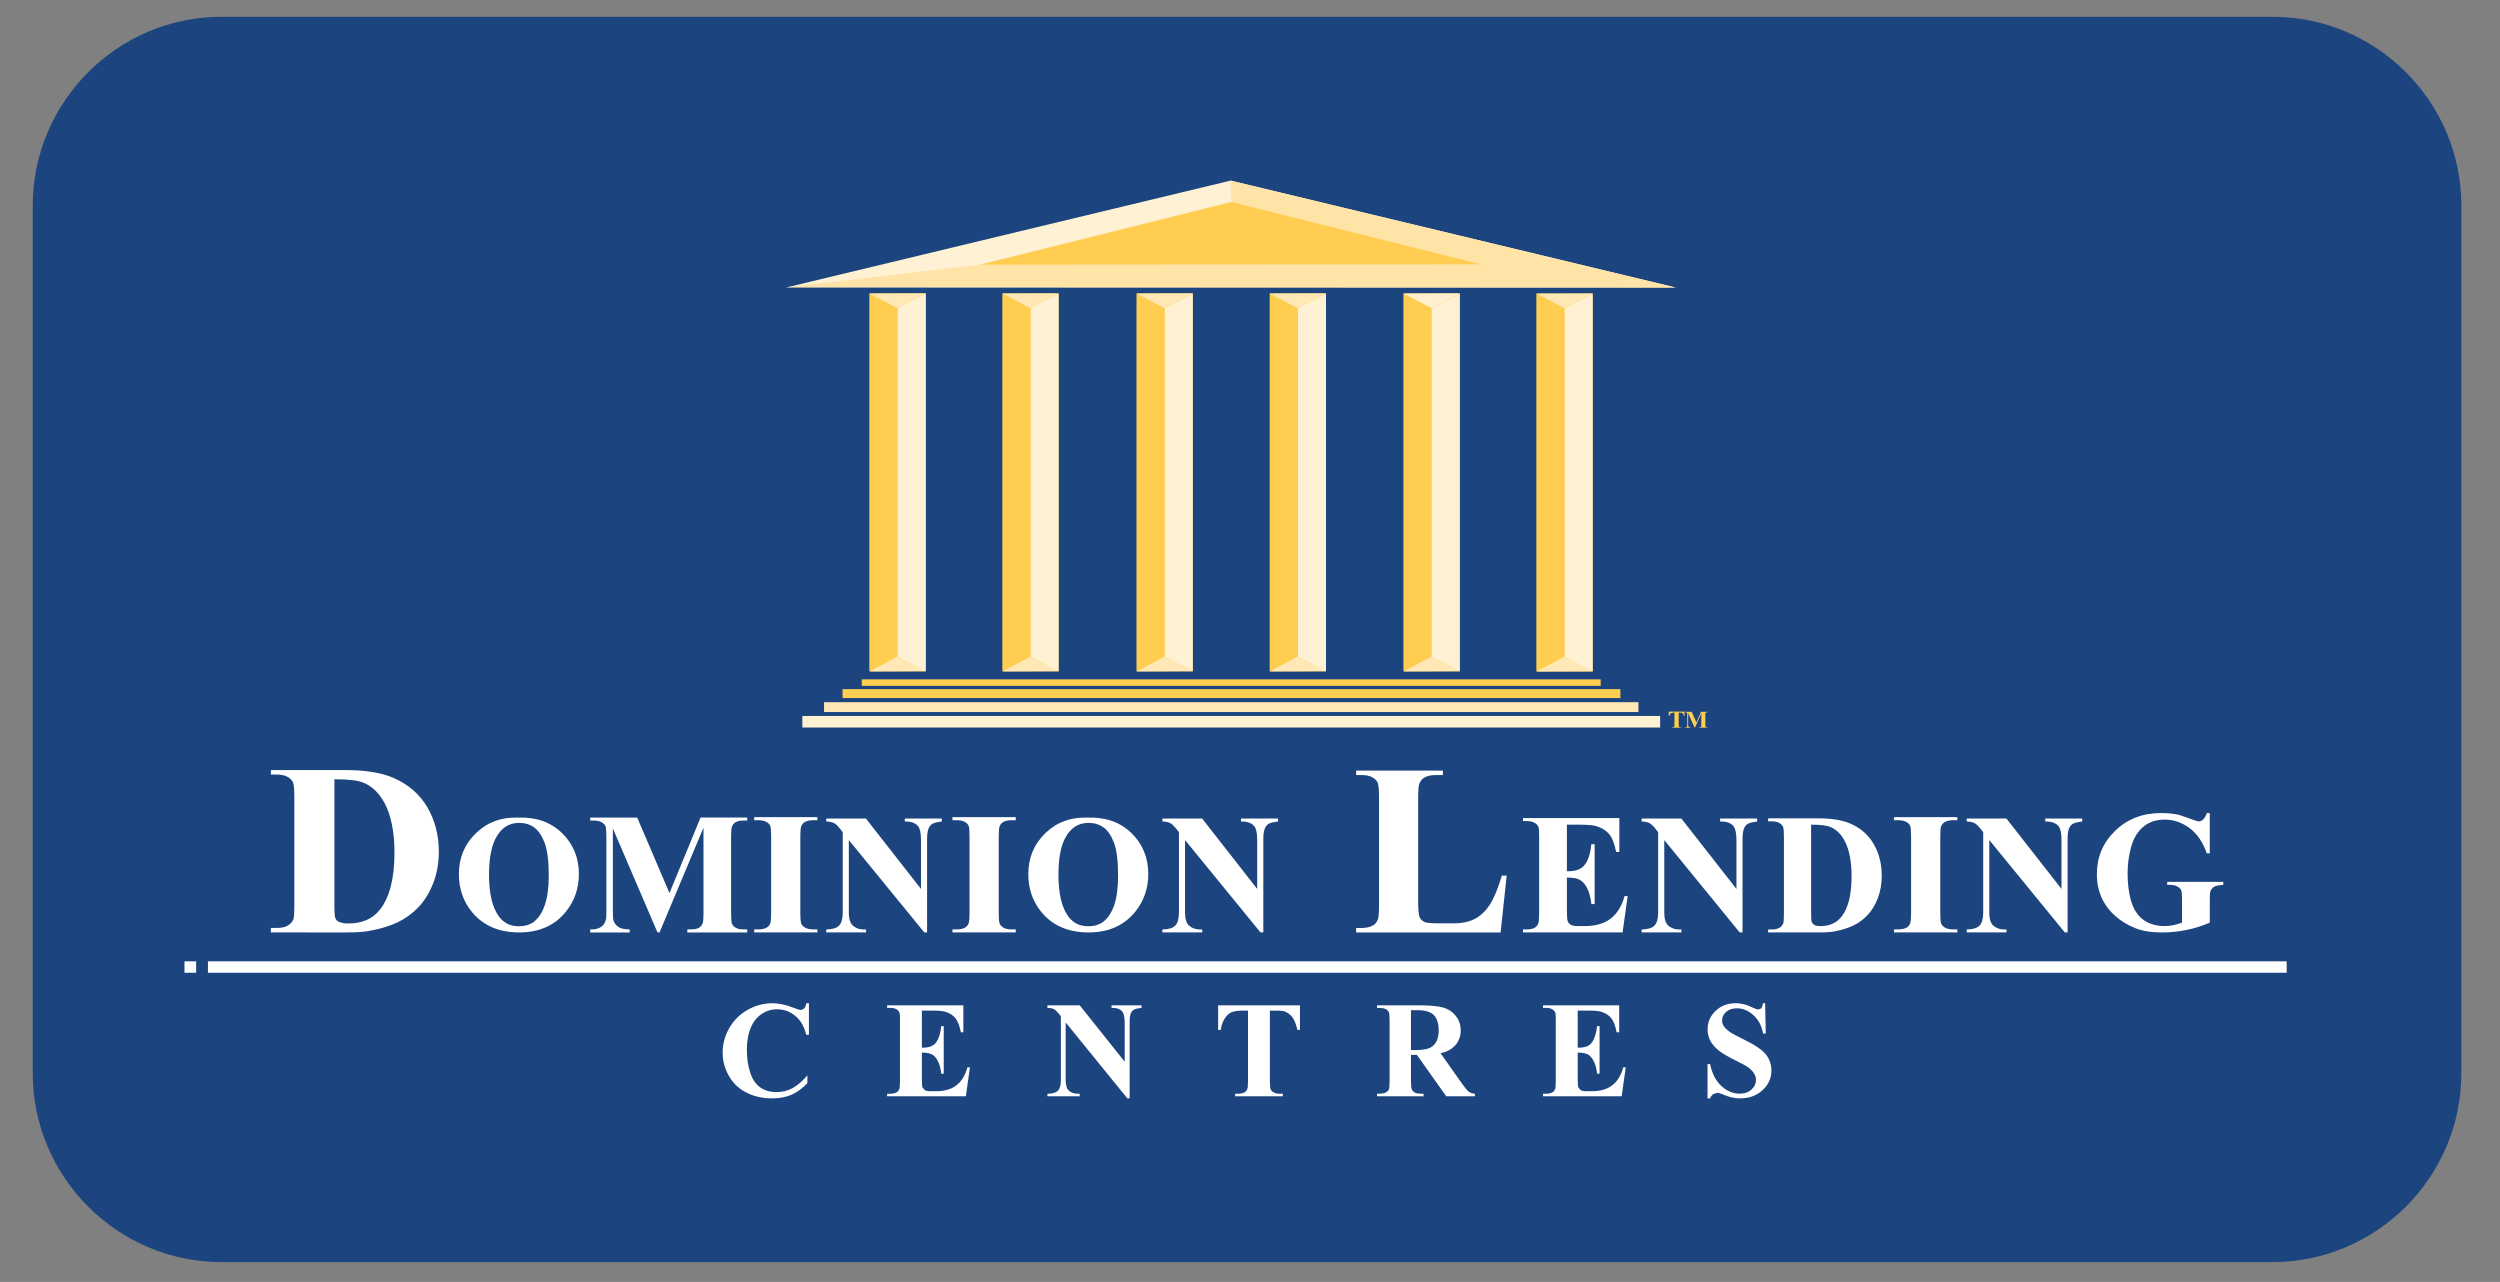 <?xml version="1.0" encoding="utf-8"?>
<!-- Generator: Adobe Illustrator 16.0.0, SVG Export Plug-In . SVG Version: 6.00 Build 0)  -->
<!DOCTYPE svg PUBLIC "-//W3C//DTD SVG 1.1//EN" "http://www.w3.org/Graphics/SVG/1.1/DTD/svg11.dtd">
<svg version="1.1" id="Layer_1" xmlns="http://www.w3.org/2000/svg" xmlns:xlink="http://www.w3.org/1999/xlink" x="0px" y="0px"
	 width="310.384px" height="159.155px" viewBox="0 0 310.384 159.155" enable-background="new 0 0 310.384 159.155"
	 xml:space="preserve">
<rect x="0" y="0" width="310.384" height="159.155" fill="#808080" stroke="none"/>
<path fill="#1C457F" d="M305.584,133.259c0,12.89-10.545,23.435-23.434,23.435H27.495c-12.887,0-23.43-10.545-23.43-23.435V25.514
	c0-12.886,10.544-23.43,23.43-23.43h254.657c12.89,0,23.433,10.544,23.433,23.43V133.259L305.584,133.259z"/>
<path fill="#FFFFFF" d="M33.625,115.764v-0.554h0.695c0.599,0,1.057-0.093,1.379-0.282c0.318-0.179,0.552-0.424,0.709-0.742
	c0.089-0.209,0.136-0.83,0.136-1.869V99.049c0-1.025-0.055-1.668-0.172-1.927c-0.106-0.256-0.333-0.479-0.673-0.675
	c-0.346-0.195-0.805-0.283-1.379-0.283h-0.695v-0.557h9.272c2.476,0,4.463,0.326,5.972,0.978c1.836,0.801,3.233,2.024,4.189,3.642
	c0.947,1.631,1.425,3.459,1.425,5.519c0,1.409-0.237,2.724-0.7,3.908c-0.472,1.198-1.076,2.182-1.823,2.963
	c-0.743,0.786-1.593,1.406-2.57,1.88c-0.968,0.465-2.163,0.829-3.563,1.082c-0.619,0.12-1.596,0.187-2.932,0.187L33.625,115.764
	L33.625,115.764z M41.518,96.749v15.722c0,0.833,0.042,1.344,0.122,1.537c0.076,0.18,0.218,0.328,0.41,0.426
	c0.277,0.141,0.674,0.219,1.199,0.219c1.697,0,2.998-0.562,3.897-1.686c1.22-1.531,1.831-3.898,1.831-7.109
	c0-2.579-0.421-4.646-1.25-6.193c-0.667-1.205-1.517-2.036-2.556-2.473C44.436,96.886,43.216,96.738,41.518,96.749"/>
<path fill="#FFFFFF" d="M64.328,101.511c2.238-0.083,4.051,0.558,5.444,1.912c1.397,1.362,2.097,3.059,2.097,5.095
	c0,1.75-0.518,3.285-1.559,4.603c-1.377,1.758-3.33,2.644-5.847,2.644c-2.528,0-4.471-0.848-5.854-2.521
	c-1.091-1.322-1.636-2.893-1.636-4.708c0-2.04,0.708-3.744,2.128-5.104C60.52,102.069,62.26,101.428,64.328,101.511 M64.453,102.163
	c-1.278,0-2.255,0.639-2.918,1.92c-0.545,1.061-0.822,2.565-0.822,4.543c0,2.342,0.42,4.076,1.26,5.195
	c0.583,0.785,1.41,1.179,2.458,1.179c0.708,0,1.3-0.168,1.781-0.505c0.604-0.438,1.075-1.12,1.41-2.073
	c0.334-0.953,0.51-2.19,0.51-3.718c0-1.815-0.177-3.172-0.518-4.08c-0.348-0.898-0.784-1.532-1.318-1.909
	C65.762,102.338,65.15,102.163,64.453,102.163"/>
<path fill="#FFFFFF" d="M135.018,101.511c2.237-0.083,4.051,0.558,5.45,1.912c1.394,1.362,2.095,3.059,2.095,5.095
	c0,1.75-0.522,3.285-1.559,4.603c-1.386,1.758-3.334,2.644-5.855,2.644c-2.518,0-4.467-0.848-5.849-2.521
	c-1.086-1.322-1.632-2.893-1.632-4.708c0-2.04,0.707-3.744,2.124-5.104C131.209,102.069,132.955,101.428,135.018,101.511
	 M135.145,102.163c-1.278,0-2.254,0.639-2.922,1.92c-0.543,1.061-0.814,2.565-0.814,4.543c0,2.342,0.416,4.076,1.256,5.195
	c0.589,0.785,1.405,1.179,2.456,1.179c0.711,0,1.302-0.168,1.78-0.505c0.603-0.438,1.076-1.12,1.417-2.073
	c0.332-0.952,0.498-2.19,0.498-3.718c0-1.815-0.171-3.172-0.512-4.08c-0.342-0.898-0.783-1.532-1.311-1.909
	C136.448,102.338,135.843,102.163,135.145,102.163"/>
<path fill="#FFFFFF" d="M83.116,110.876l3.864-9.374h5.789v0.368h-0.465c-0.416,0-0.75,0.079-1.003,0.223
	c-0.17,0.109-0.313,0.27-0.418,0.513c-0.074,0.168-0.116,0.61-0.116,1.341v9.372c0,0.738,0.042,1.206,0.116,1.383
	c0.078,0.178,0.233,0.346,0.471,0.486c0.239,0.137,0.552,0.2,0.951,0.2h0.465v0.377h-7.434v-0.377h0.464
	c0.419,0,0.752-0.069,1-0.216c0.179-0.104,0.313-0.275,0.427-0.517c0.072-0.161,0.114-0.61,0.114-1.337v-10.558l-5.457,13.004
	h-0.254l-5.542-12.915v10.034c0,0.713,0.019,1.139,0.053,1.307c0.09,0.356,0.294,0.641,0.6,0.87
	c0.301,0.225,0.781,0.329,1.432,0.329v0.376h-4.893v-0.376h0.146c0.319,0.01,0.609-0.037,0.892-0.149
	c0.269-0.112,0.474-0.258,0.62-0.442c0.136-0.186,0.25-0.446,0.321-0.774c0.018-0.081,0.026-0.441,0.026-1.093v-8.983
	c0-0.738-0.04-1.203-0.12-1.388c-0.074-0.181-0.237-0.335-0.474-0.476c-0.236-0.141-0.555-0.212-0.951-0.212h-0.46v-0.368h5.832
	L83.116,110.876z"/>
<path fill="#FFFFFF" d="M107.506,101.624l6.84,8.742v-6.062c0-0.848-0.121-1.427-0.36-1.725c-0.327-0.405-0.886-0.604-1.654-0.588
	v-0.368h4.594v0.368c-0.585,0.077-0.981,0.178-1.18,0.293c-0.203,0.131-0.362,0.331-0.474,0.611
	c-0.118,0.265-0.173,0.746-0.173,1.409v11.46h-0.342l-9.374-11.469v8.998c0,0.826,0.187,1.376,0.553,1.666
	c0.368,0.288,0.787,0.438,1.256,0.438h0.333v0.366h-4.943v-0.366c0.761-0.011,1.297-0.174,1.598-0.489
	c0.3-0.315,0.45-0.853,0.45-1.615v-9.971l-0.296-0.38c-0.29-0.372-0.558-0.632-0.781-0.748c-0.225-0.119-0.549-0.193-0.971-0.204
	v-0.368H107.506z"/>
<path fill="#FFFFFF" d="M149.248,101.624l6.838,8.742v-6.062c0-0.848-0.118-1.427-0.362-1.725c-0.328-0.405-0.882-0.604-1.652-0.588
	v-0.368h4.601v0.368c-0.589,0.077-0.986,0.178-1.188,0.293c-0.201,0.131-0.355,0.331-0.467,0.611
	c-0.114,0.265-0.173,0.746-0.173,1.409v11.46h-0.347l-9.371-11.469v8.998c0,0.826,0.179,1.376,0.549,1.666
	c0.361,0.288,0.782,0.438,1.251,0.438h0.335v0.366h-4.943v-0.366c0.764-0.011,1.3-0.174,1.601-0.489s0.449-0.853,0.449-1.615v-9.971
	l-0.297-0.38c-0.3-0.372-0.552-0.632-0.782-0.748c-0.223-0.119-0.552-0.193-0.971-0.204v-0.368H149.248z"/>
<path fill="#FFFFFF" d="M101.484,115.388v0.376h-7.85v-0.376h0.499c0.432,0,0.785-0.07,1.046-0.219
	c0.191-0.102,0.34-0.272,0.448-0.52c0.075-0.167,0.115-0.613,0.115-1.331v-9.415c0-0.743-0.04-1.201-0.115-1.387
	c-0.086-0.185-0.255-0.344-0.496-0.483c-0.25-0.13-0.584-0.204-0.999-0.204h-0.499v-0.376h7.85v0.376h-0.498
	c-0.429,0-0.787,0.074-1.047,0.223c-0.193,0.097-0.337,0.266-0.45,0.506c-0.08,0.177-0.124,0.623-0.124,1.346v9.415
	c0,0.73,0.044,1.195,0.127,1.376c0.082,0.183,0.253,0.352,0.498,0.493c0.247,0.13,0.58,0.2,0.996,0.2H101.484z"/>
<path fill="#FFFFFF" d="M126.108,115.388v0.376h-7.853v-0.376h0.504c0.435,0,0.786-0.07,1.053-0.219
	c0.193-0.102,0.333-0.272,0.443-0.52c0.08-0.167,0.118-0.613,0.118-1.331v-9.415c0-0.743-0.038-1.201-0.118-1.387
	c-0.083-0.185-0.245-0.344-0.497-0.483c-0.243-0.13-0.58-0.204-1-0.204h-0.504v-0.376h7.853v0.376h-0.493
	c-0.434,0-0.778,0.074-1.046,0.223c-0.188,0.097-0.338,0.266-0.453,0.506c-0.078,0.177-0.118,0.623-0.118,1.346v9.415
	c0,0.73,0.04,1.195,0.126,1.376c0.08,0.183,0.252,0.352,0.491,0.493c0.249,0.13,0.581,0.2,0.999,0.2H126.108z"/>
<path fill="#FFFFFF" d="M208.747,101.624l6.839,8.742v-6.062c0-0.848-0.123-1.427-0.358-1.725c-0.337-0.405-0.883-0.604-1.666-0.588
	v-0.368h4.596v0.368c-0.58,0.077-0.973,0.178-1.177,0.293c-0.201,0.131-0.359,0.331-0.473,0.611
	c-0.11,0.265-0.169,0.746-0.169,1.409v11.46h-0.351l-9.364-11.469v8.998c0,0.826,0.18,1.376,0.55,1.666
	c0.364,0.288,0.785,0.438,1.258,0.438h0.323v0.366h-4.939v-0.366c0.765-0.011,1.298-0.174,1.602-0.489
	c0.3-0.315,0.447-0.853,0.447-1.615v-9.971l-0.293-0.38c-0.289-0.372-0.557-0.632-0.782-0.748c-0.229-0.119-0.551-0.193-0.975-0.204
	v-0.368H208.747z"/>
<path fill="#FFFFFF" d="M249.105,101.624l6.838,8.742v-6.062c0-0.848-0.119-1.427-0.361-1.725c-0.333-0.405-0.883-0.604-1.657-0.588
	v-0.368h4.591v0.368c-0.591,0.077-0.978,0.178-1.181,0.293c-0.205,0.131-0.356,0.331-0.478,0.611
	c-0.105,0.265-0.158,0.746-0.158,1.409v11.46h-0.347l-9.374-11.469v8.998c0,0.826,0.185,1.376,0.553,1.666
	c0.369,0.288,0.785,0.438,1.248,0.438h0.331v0.366h-4.931v-0.366c0.76-0.011,1.29-0.174,1.598-0.489
	c0.294-0.315,0.447-0.853,0.447-1.615v-9.971l-0.298-0.38c-0.292-0.372-0.556-0.632-0.777-0.748c-0.23-0.119-0.554-0.193-0.97-0.204
	v-0.368H249.105z"/>
<path fill="#FFFFFF" d="M243.007,115.388v0.376h-7.856v-0.376h0.5c0.437,0,0.785-0.07,1.058-0.219
	c0.188-0.102,0.336-0.272,0.442-0.52c0.08-0.167,0.119-0.613,0.119-1.331v-9.415c0-0.743-0.039-1.201-0.119-1.387
	c-0.086-0.185-0.255-0.344-0.492-0.483c-0.254-0.13-0.586-0.204-1.008-0.204h-0.5v-0.376h7.856v0.376h-0.495
	c-0.438,0-0.789,0.074-1.047,0.223c-0.188,0.097-0.339,0.266-0.455,0.506c-0.084,0.177-0.119,0.623-0.119,1.346v9.415
	c0,0.73,0.042,1.195,0.119,1.376c0.092,0.183,0.26,0.352,0.5,0.493c0.245,0.13,0.573,0.2,1.002,0.2H243.007z"/>
<path fill="#FFFFFF" d="M187.063,108.708l-0.759,7.057h-17.934v-0.554h0.671c0.585,0,1.06-0.106,1.413-0.313
	c0.26-0.135,0.458-0.364,0.594-0.707c0.111-0.239,0.164-0.853,0.164-1.854V99.106c0-1.031-0.053-1.666-0.164-1.923
	c-0.107-0.252-0.325-0.478-0.662-0.673c-0.332-0.192-0.78-0.284-1.346-0.284h-0.671v-0.553h10.771v0.553h-0.887
	c-0.577,0-1.05,0.1-1.404,0.303c-0.265,0.141-0.467,0.381-0.613,0.718c-0.111,0.231-0.167,0.85-0.167,1.859v12.807
	c0,1.03,0.062,1.685,0.184,1.968c0.116,0.273,0.345,0.485,0.701,0.624c0.246,0.089,0.844,0.133,1.801,0.133h1.684
	c1.071,0,1.972-0.186,2.68-0.563c0.718-0.372,1.334-0.972,1.855-1.777c0.522-0.811,1.018-2.008,1.485-3.589H187.063L187.063,108.708
	z"/>
<path fill="#FFFFFF" d="M194.536,102.384v5.777h0.282c0.912,0,1.57-0.284,1.974-0.844c0.411-0.566,0.67-1.4,0.783-2.505h0.409v7.434
	h-0.409c-0.088-0.813-0.261-1.475-0.535-1.994c-0.264-0.515-0.583-0.855-0.943-1.04c-0.351-0.18-0.871-0.262-1.561-0.262v3.995
	c0,0.78,0.031,1.26,0.104,1.438c0.064,0.169,0.189,0.303,0.372,0.426c0.181,0.106,0.48,0.168,0.882,0.168h0.857
	c1.333,0,2.408-0.31,3.211-0.92c0.803-0.619,1.387-1.549,1.732-2.805h0.389l-0.634,4.512h-12.363v-0.376h0.471
	c0.411,0,0.748-0.07,0.995-0.217c0.183-0.099,0.328-0.271,0.425-0.506c0.074-0.171,0.114-0.616,0.114-1.328v-9.343
	c0-0.646-0.017-1.051-0.05-1.193c-0.071-0.245-0.198-0.439-0.391-0.568c-0.271-0.199-0.626-0.295-1.094-0.295h-0.471v-0.372h11.964
	v4.204h-0.4c-0.205-1.029-0.489-1.76-0.867-2.212c-0.36-0.441-0.884-0.771-1.56-0.979c-0.394-0.133-1.13-0.194-2.213-0.194H194.536
	L194.536,102.384z"/>
<path fill="#FFFFFF" d="M219.518,115.764v-0.366h0.463c0.397,0,0.714-0.074,0.928-0.199c0.218-0.131,0.376-0.315,0.479-0.531
	c0.06-0.152,0.093-0.588,0.093-1.33v-9.311c0-0.73-0.034-1.191-0.108-1.373c-0.079-0.177-0.234-0.342-0.464-0.479
	c-0.224-0.138-0.545-0.202-0.928-0.202h-0.463V101.6h6.262c1.681,0,3.021,0.229,4.045,0.695c1.248,0.562,2.187,1.413,2.835,2.552
	c0.646,1.149,0.965,2.436,0.965,3.876c0,0.992-0.162,1.915-0.474,2.753c-0.317,0.837-0.727,1.525-1.229,2.075
	c-0.507,0.545-1.081,0.985-1.741,1.317c-0.659,0.33-1.462,0.578-2.414,0.767c-0.423,0.084-1.085,0.129-1.986,0.129H219.518z
	 M224.856,102.384v11.05c0,0.589,0.025,0.953,0.088,1.081l0.271,0.301c0.184,0.108,0.452,0.161,0.803,0.161
	c1.152,0,2.028-0.403,2.629-1.192c0.827-1.069,1.232-2.733,1.232-4.997c0-1.816-0.275-3.264-0.834-4.352
	c-0.449-0.85-1.024-1.43-1.729-1.734C226.828,102.489,226.007,102.378,224.856,102.384"/>
<path fill="#FFFFFF" d="M274.35,100.943v4.997h-0.37c-0.475-1.365-1.178-2.398-2.118-3.117c-0.95-0.704-1.98-1.067-3.098-1.067
	c-1.066,0-1.962,0.297-2.668,0.893c-0.713,0.6-1.214,1.435-1.51,2.495c-0.289,1.068-0.438,2.161-0.438,3.28
	c0,1.355,0.157,2.552,0.476,3.569c0.327,1.021,0.851,1.777,1.562,2.264c0.719,0.481,1.576,0.719,2.559,0.719
	c0.348,0,0.696-0.033,1.061-0.11c0.356-0.074,0.732-0.181,1.099-0.318v-2.95c0-0.562-0.031-0.925-0.11-1.086
	c-0.082-0.178-0.235-0.322-0.482-0.457c-0.237-0.129-0.531-0.195-0.869-0.195h-0.377v-0.374h6.959v0.374
	c-0.529,0.032-0.899,0.101-1.104,0.217c-0.204,0.109-0.372,0.289-0.474,0.54c-0.065,0.132-0.095,0.461-0.095,0.981v2.951
	c-0.92,0.396-1.865,0.701-2.854,0.9c-0.986,0.211-2.006,0.317-3.076,0.317c-1.354,0-2.479-0.185-3.372-0.554
	c-0.897-0.362-1.68-0.844-2.378-1.439c-0.678-0.59-1.216-1.262-1.598-2.006c-0.497-0.966-0.741-2.041-0.741-3.227
	c0-2.126,0.756-3.934,2.269-5.391c1.512-1.473,3.415-2.204,5.711-2.204c0.707,0,1.354,0.059,1.919,0.158
	c0.31,0.058,0.812,0.225,1.511,0.484c0.689,0.256,1.099,0.39,1.22,0.39c0.198,0,0.382-0.071,0.55-0.221
	c0.169-0.144,0.328-0.416,0.469-0.813H274.35L274.35,100.943z"/>
<path fill="#FFFFFF" d="M100.431,124.553v3.925h-0.333c-0.245-1.019-0.7-1.815-1.362-2.354c-0.67-0.547-1.421-0.817-2.26-0.817
	c-0.704,0-1.35,0.202-1.941,0.6c-0.588,0.409-1.011,0.948-1.29,1.596c-0.353,0.84-0.52,1.767-0.52,2.8
	c0,1.012,0.124,1.938,0.383,2.753c0.25,0.838,0.652,1.469,1.194,1.889c0.546,0.426,1.25,0.643,2.115,0.643
	c0.707,0,1.359-0.162,1.949-0.474c0.587-0.31,1.216-0.844,1.874-1.604v0.974c-0.636,0.654-1.294,1.14-1.979,1.436
	c-0.687,0.294-1.489,0.447-2.401,0.447c-1.206,0-2.281-0.247-3.213-0.732c-0.939-0.479-1.652-1.173-2.165-2.079
	c-0.51-0.9-0.763-1.857-0.763-2.88c0-1.085,0.283-2.101,0.844-3.073c0.567-0.96,1.323-1.712,2.285-2.242
	c0.955-0.53,1.975-0.805,3.049-0.805c0.793,0,1.629,0.18,2.514,0.521c0.513,0.196,0.839,0.306,0.977,0.306
	c0.175,0,0.33-0.069,0.459-0.196c0.136-0.138,0.214-0.345,0.254-0.63H100.431z"/>
<path fill="#FFFFFF" d="M114.454,125.465v4.603h0.222c0.718,0,1.239-0.222,1.569-0.673c0.317-0.458,0.52-1.113,0.611-1.995h0.313
	v5.906h-0.313c-0.06-0.644-0.21-1.172-0.419-1.578c-0.217-0.41-0.464-0.695-0.751-0.831c-0.283-0.136-0.696-0.212-1.231-0.212v3.177
	c0,0.624,0.024,1.004,0.071,1.143l0.3,0.346c0.142,0.081,0.378,0.127,0.704,0.127h0.669c1.059,0,1.909-0.235,2.542-0.734
	c0.633-0.479,1.095-1.229,1.369-2.23h0.312l-0.508,3.592h-9.773v-0.312h0.379c0.326,0,0.59-0.064,0.791-0.171
	c0.146-0.08,0.256-0.213,0.334-0.409c0.06-0.123,0.091-0.487,0.091-1.045v-7.417c0-0.513-0.013-0.824-0.045-0.941
	c-0.054-0.192-0.158-0.345-0.307-0.452c-0.209-0.154-0.498-0.229-0.864-0.229h-0.379v-0.314h9.462v3.341h-0.309
	c-0.164-0.812-0.388-1.404-0.681-1.755c-0.289-0.356-0.704-0.621-1.236-0.786c-0.31-0.106-0.899-0.149-1.748-0.149h-1.173V125.465z"
	/>
<path fill="#FFFFFF" d="M134.052,124.815l5.584,7.004v-4.853c0-0.678-0.102-1.135-0.299-1.374c-0.265-0.326-0.712-0.479-1.338-0.463
	v-0.314h3.725v0.314c-0.474,0.058-0.796,0.131-0.959,0.237c-0.163,0.099-0.295,0.251-0.385,0.471
	c-0.087,0.216-0.131,0.589-0.131,1.129v9.397h-0.287l-7.653-9.418v7.196c0,0.648,0.153,1.083,0.447,1.316
	c0.298,0.222,0.642,0.335,1.025,0.335h0.264v0.312h-4.004v-0.312c0.626-0.004,1.053-0.136,1.3-0.376
	c0.247-0.262,0.368-0.68,0.368-1.275v-7.966l-0.239-0.306c-0.241-0.294-0.448-0.491-0.638-0.588c-0.183-0.096-0.45-0.14-0.791-0.152
	v-0.313h4.01V124.815z"/>
<path fill="#FFFFFF" d="M161.395,124.815v3.057h-0.31c-0.182-0.706-0.373-1.214-0.591-1.52c-0.212-0.307-0.507-0.56-0.884-0.734
	c-0.211-0.109-0.575-0.146-1.103-0.146h-0.847v8.696c0,0.576,0.034,0.936,0.097,1.082c0.067,0.144,0.188,0.276,0.377,0.373
	c0.186,0.114,0.438,0.17,0.761,0.17h0.374v0.312h-5.917v-0.312h0.371c0.329,0,0.587-0.056,0.786-0.172
	c0.144-0.079,0.262-0.212,0.34-0.408c0.067-0.127,0.095-0.485,0.095-1.045v-8.696h-0.822c-0.759,0-1.312,0.156-1.652,0.48
	c-0.482,0.448-0.791,1.089-0.917,1.92h-0.316v-3.056h10.157V124.815z"/>
<path fill="#FFFFFF" d="M175.175,130.965v3.154c0,0.618,0.04,1,0.116,1.157c0.069,0.155,0.197,0.273,0.384,0.381
	c0.194,0.093,0.54,0.138,1.063,0.138v0.311h-5.777v-0.311c0.521,0,0.877-0.051,1.064-0.148c0.184-0.101,0.316-0.217,0.398-0.369
	c0.07-0.157,0.102-0.54,0.102-1.156v-7.326c0-0.604-0.031-0.994-0.102-1.146c-0.082-0.163-0.215-0.281-0.398-0.383
	c-0.193-0.089-0.543-0.137-1.064-0.137v-0.314h5.245c1.372,0,2.374,0.098,3.006,0.282c0.623,0.191,1.149,0.544,1.545,1.056
	c0.403,0.506,0.598,1.098,0.598,1.787c0,0.826-0.297,1.515-0.902,2.057c-0.378,0.349-0.915,0.599-1.596,0.774l2.699,3.821
	c0.356,0.496,0.614,0.799,0.765,0.92c0.229,0.169,0.49,0.268,0.79,0.283v0.311h-3.554l-3.646-5.141H175.175L175.175,130.965z
	 M175.175,125.422v4.948h0.475c0.776,0,1.354-0.076,1.735-0.215c0.389-0.146,0.688-0.398,0.905-0.761
	c0.217-0.378,0.329-0.863,0.329-1.455c0-0.85-0.2-1.497-0.598-1.907c-0.412-0.404-1.056-0.61-1.96-0.61H175.175z"/>
<path fill="#FFFFFF" d="M195.877,125.465v4.603h0.221c0.723,0,1.249-0.222,1.56-0.673c0.327-0.458,0.534-1.113,0.626-1.995h0.309
	v5.906h-0.309c-0.069-0.644-0.21-1.172-0.429-1.578c-0.212-0.41-0.459-0.695-0.747-0.831c-0.281-0.136-0.697-0.212-1.23-0.212v3.177
	c0,0.624,0.018,1.004,0.077,1.143l0.293,0.346c0.142,0.081,0.382,0.127,0.704,0.127h0.673c1.061,0,1.896-0.235,2.535-0.734
	c0.641-0.479,1.093-1.229,1.375-2.23h0.306l-0.508,3.592h-9.766v-0.312h0.378c0.325,0,0.587-0.064,0.789-0.171
	c0.141-0.08,0.256-0.213,0.33-0.409c0.062-0.123,0.091-0.487,0.091-1.045v-7.417c0-0.513-0.01-0.824-0.034-0.941
	c-0.06-0.192-0.165-0.345-0.312-0.452c-0.21-0.154-0.502-0.229-0.864-0.229h-0.378v-0.314h9.46v3.341h-0.318
	c-0.152-0.812-0.385-1.404-0.67-1.755c-0.29-0.356-0.706-0.621-1.24-0.786c-0.313-0.106-0.896-0.149-1.758-0.149h-1.163V125.465z"/>
<path fill="#FFFFFF" d="M219.146,124.553l0.08,3.766h-0.334c-0.163-0.942-0.558-1.704-1.189-2.274
	c-0.632-0.579-1.316-0.861-2.052-0.861c-0.57,0-1.019,0.148-1.352,0.451c-0.333,0.305-0.493,0.649-0.493,1.043
	c0,0.249,0.055,0.475,0.17,0.666c0.158,0.257,0.422,0.515,0.78,0.772c0.262,0.183,0.863,0.509,1.815,0.976
	c1.323,0.645,2.221,1.26,2.682,1.833c0.446,0.58,0.677,1.243,0.677,1.986c0,0.943-0.366,1.754-1.104,2.435
	c-0.732,0.679-1.672,1.02-2.808,1.02c-0.351,0-0.691-0.038-1.007-0.112c-0.312-0.072-0.711-0.212-1.189-0.409
	c-0.27-0.114-0.495-0.167-0.663-0.167l-0.463,0.167c-0.154,0.11-0.285,0.29-0.385,0.521h-0.313v-4.267h0.313
	c0.248,1.19,0.714,2.104,1.404,2.734c0.697,0.634,1.453,0.947,2.26,0.947c0.624,0,1.117-0.173,1.491-0.515
	c0.366-0.34,0.55-0.73,0.55-1.182c0-0.262-0.072-0.521-0.217-0.765c-0.141-0.251-0.353-0.486-0.641-0.72
	c-0.298-0.227-0.805-0.513-1.543-0.87c-1.032-0.511-1.769-0.936-2.217-1.293c-0.445-0.358-0.792-0.752-1.034-1.182
	c-0.239-0.44-0.36-0.923-0.36-1.453c0-0.905,0.331-1.66,0.995-2.3c0.659-0.627,1.492-0.948,2.499-0.948
	c0.367,0,0.723,0.057,1.07,0.143c0.262,0.065,0.583,0.183,0.956,0.368c0.373,0.176,0.635,0.268,0.789,0.268l0.341-0.135
	c0.086-0.085,0.164-0.303,0.234-0.645L219.146,124.553L219.146,124.553z"/>
<rect x="25.816" y="119.352" fill="#FFFFFF" width="258.084" height="1.42"/>
<rect x="22.905" y="119.352" fill="#FFFFFF" width="1.444" height="1.42"/>
<polygon fill="#FFCD4F" points="210.615,89.679 211.179,88.375 212.015,88.375 212.015,88.427 211.953,88.427 211.802,88.459 
	211.74,88.53 211.726,88.715 211.726,90.015 211.74,90.206 211.811,90.274 211.953,90.294 212.015,90.294 212.015,90.345 
	210.936,90.345 210.936,90.294 211.001,90.294 211.154,90.264 211.206,90.198 211.226,90.015 211.226,88.551 210.435,90.345 
	210.396,90.345 209.591,88.561 209.591,89.947 209.603,90.131 209.689,90.254 209.896,90.294 209.896,90.345 209.191,90.345 
	209.191,90.294 209.217,90.294 209.34,90.279 209.432,90.22 209.479,90.104 209.479,89.955 209.479,88.715 209.462,88.53 
	209.394,88.459 209.256,88.427 209.191,88.427 209.191,88.375 210.035,88.375 "/>
<polygon fill="#FFCD4F" points="209.138,88.351 209.138,88.89 209.071,88.89 208.963,88.628 208.792,88.49 208.576,88.475 
	208.416,88.475 208.416,90.009 208.438,90.198 208.502,90.264 208.655,90.294 208.731,90.294 208.731,90.345 207.588,90.345 
	207.588,90.294 207.658,90.294 207.812,90.26 207.87,90.19 207.891,90.009 207.891,88.475 207.737,88.475 207.422,88.557 
	207.243,88.89 207.181,88.89 207.181,88.351 "/>
<rect x="106.992" y="84.344" fill="#FFCD4F" width="91.741" height="0.805"/>
<rect x="104.602" y="85.56" fill="#FFCD4F" width="96.572" height="1.106"/>
<rect x="102.311" y="87.179" fill="#FFE8B6" width="101.106" height="1.222"/>
<rect x="99.615" y="88.89" fill="#FFF2D4" width="106.497" height="1.435"/>
<rect x="107.933" y="36.418" fill="#FFCD4F" width="6.995" height="46.931"/>
<polygon fill="#FFF2D4" points="152.712,22.441 97.674,35.678 207.976,35.678 152.75,22.427 "/>
<polygon fill="#FFE8B6" points="107.965,36.453 111.458,38.272 114.91,36.418 "/>
<polygon fill="#FFE8B6" points="114.91,83.337 111.411,81.517 107.965,83.367 "/>
<polygon fill="#FFF2D4" points="111.458,38.272 111.458,81.517 114.928,83.349 114.928,36.444 "/>
<rect x="124.446" y="36.418" fill="#FFCD4F" width="6.985" height="46.931"/>
<polygon fill="#FFE8B6" points="124.468,36.453 127.965,38.272 131.405,36.418 "/>
<polygon fill="#FFE8B6" points="131.403,83.337 127.912,81.517 124.468,83.367 "/>
<polygon fill="#FFF2D4" points="127.965,38.272 127.965,81.517 131.426,83.349 131.426,36.444 "/>
<rect x="141.101" y="36.418" fill="#FFCD4F" width="6.984" height="46.931"/>
<polygon fill="#FFE8B6" points="141.125,36.453 144.616,38.272 148.062,36.418 "/>
<polygon fill="#FFE8B6" points="148.06,83.337 144.567,81.517 141.125,83.367 "/>
<polygon fill="#FFF2D4" points="144.616,38.272 144.616,81.517 148.084,83.349 148.084,36.444 "/>
<rect x="157.636" y="36.418" fill="#FFCD4F" width="6.987" height="46.931"/>
<polygon fill="#FFE8B6" points="157.66,36.453 161.148,38.272 164.599,36.418 "/>
<polygon fill="#FFE8B6" points="164.599,83.337 161.097,81.517 157.66,83.367 "/>
<polygon fill="#FFF2D4" points="161.156,38.272 161.156,81.517 164.624,83.349 164.624,36.444 "/>
<rect x="174.241" y="36.418" fill="#FFCD4F" width="6.991" height="46.931"/>
<polygon fill="#FFF0D0" points="174.269,36.453 177.757,38.272 181.203,36.418 "/>
<polygon fill="#FFE8B6" points="181.203,83.337 177.71,81.517 174.267,83.367 "/>
<polygon fill="#FFF2D4" points="177.757,38.272 177.757,81.517 181.232,83.349 181.232,36.444 "/>
<rect x="190.744" y="36.435" fill="#FFCD4F" width="6.992" height="46.932"/>
<polygon fill="#FFE8B6" points="190.777,36.458 194.269,38.282 197.712,36.436 "/>
<polygon fill="#FFE8B6" points="197.714,83.349 194.221,81.527 190.771,83.376 "/>
<polygon fill="#FFF2D4" points="194.269,38.282 194.269,81.529 197.736,83.367 197.736,36.453 "/>
<polygon fill="#FFE3A7" points="152.883,25.078 152.769,22.409 208.079,35.714 97.63,35.661 121.685,32.855 "/>
<polygon fill="#FFCD4F" points="152.883,25.078 121.685,32.855 183.804,32.81 "/>
</svg>
